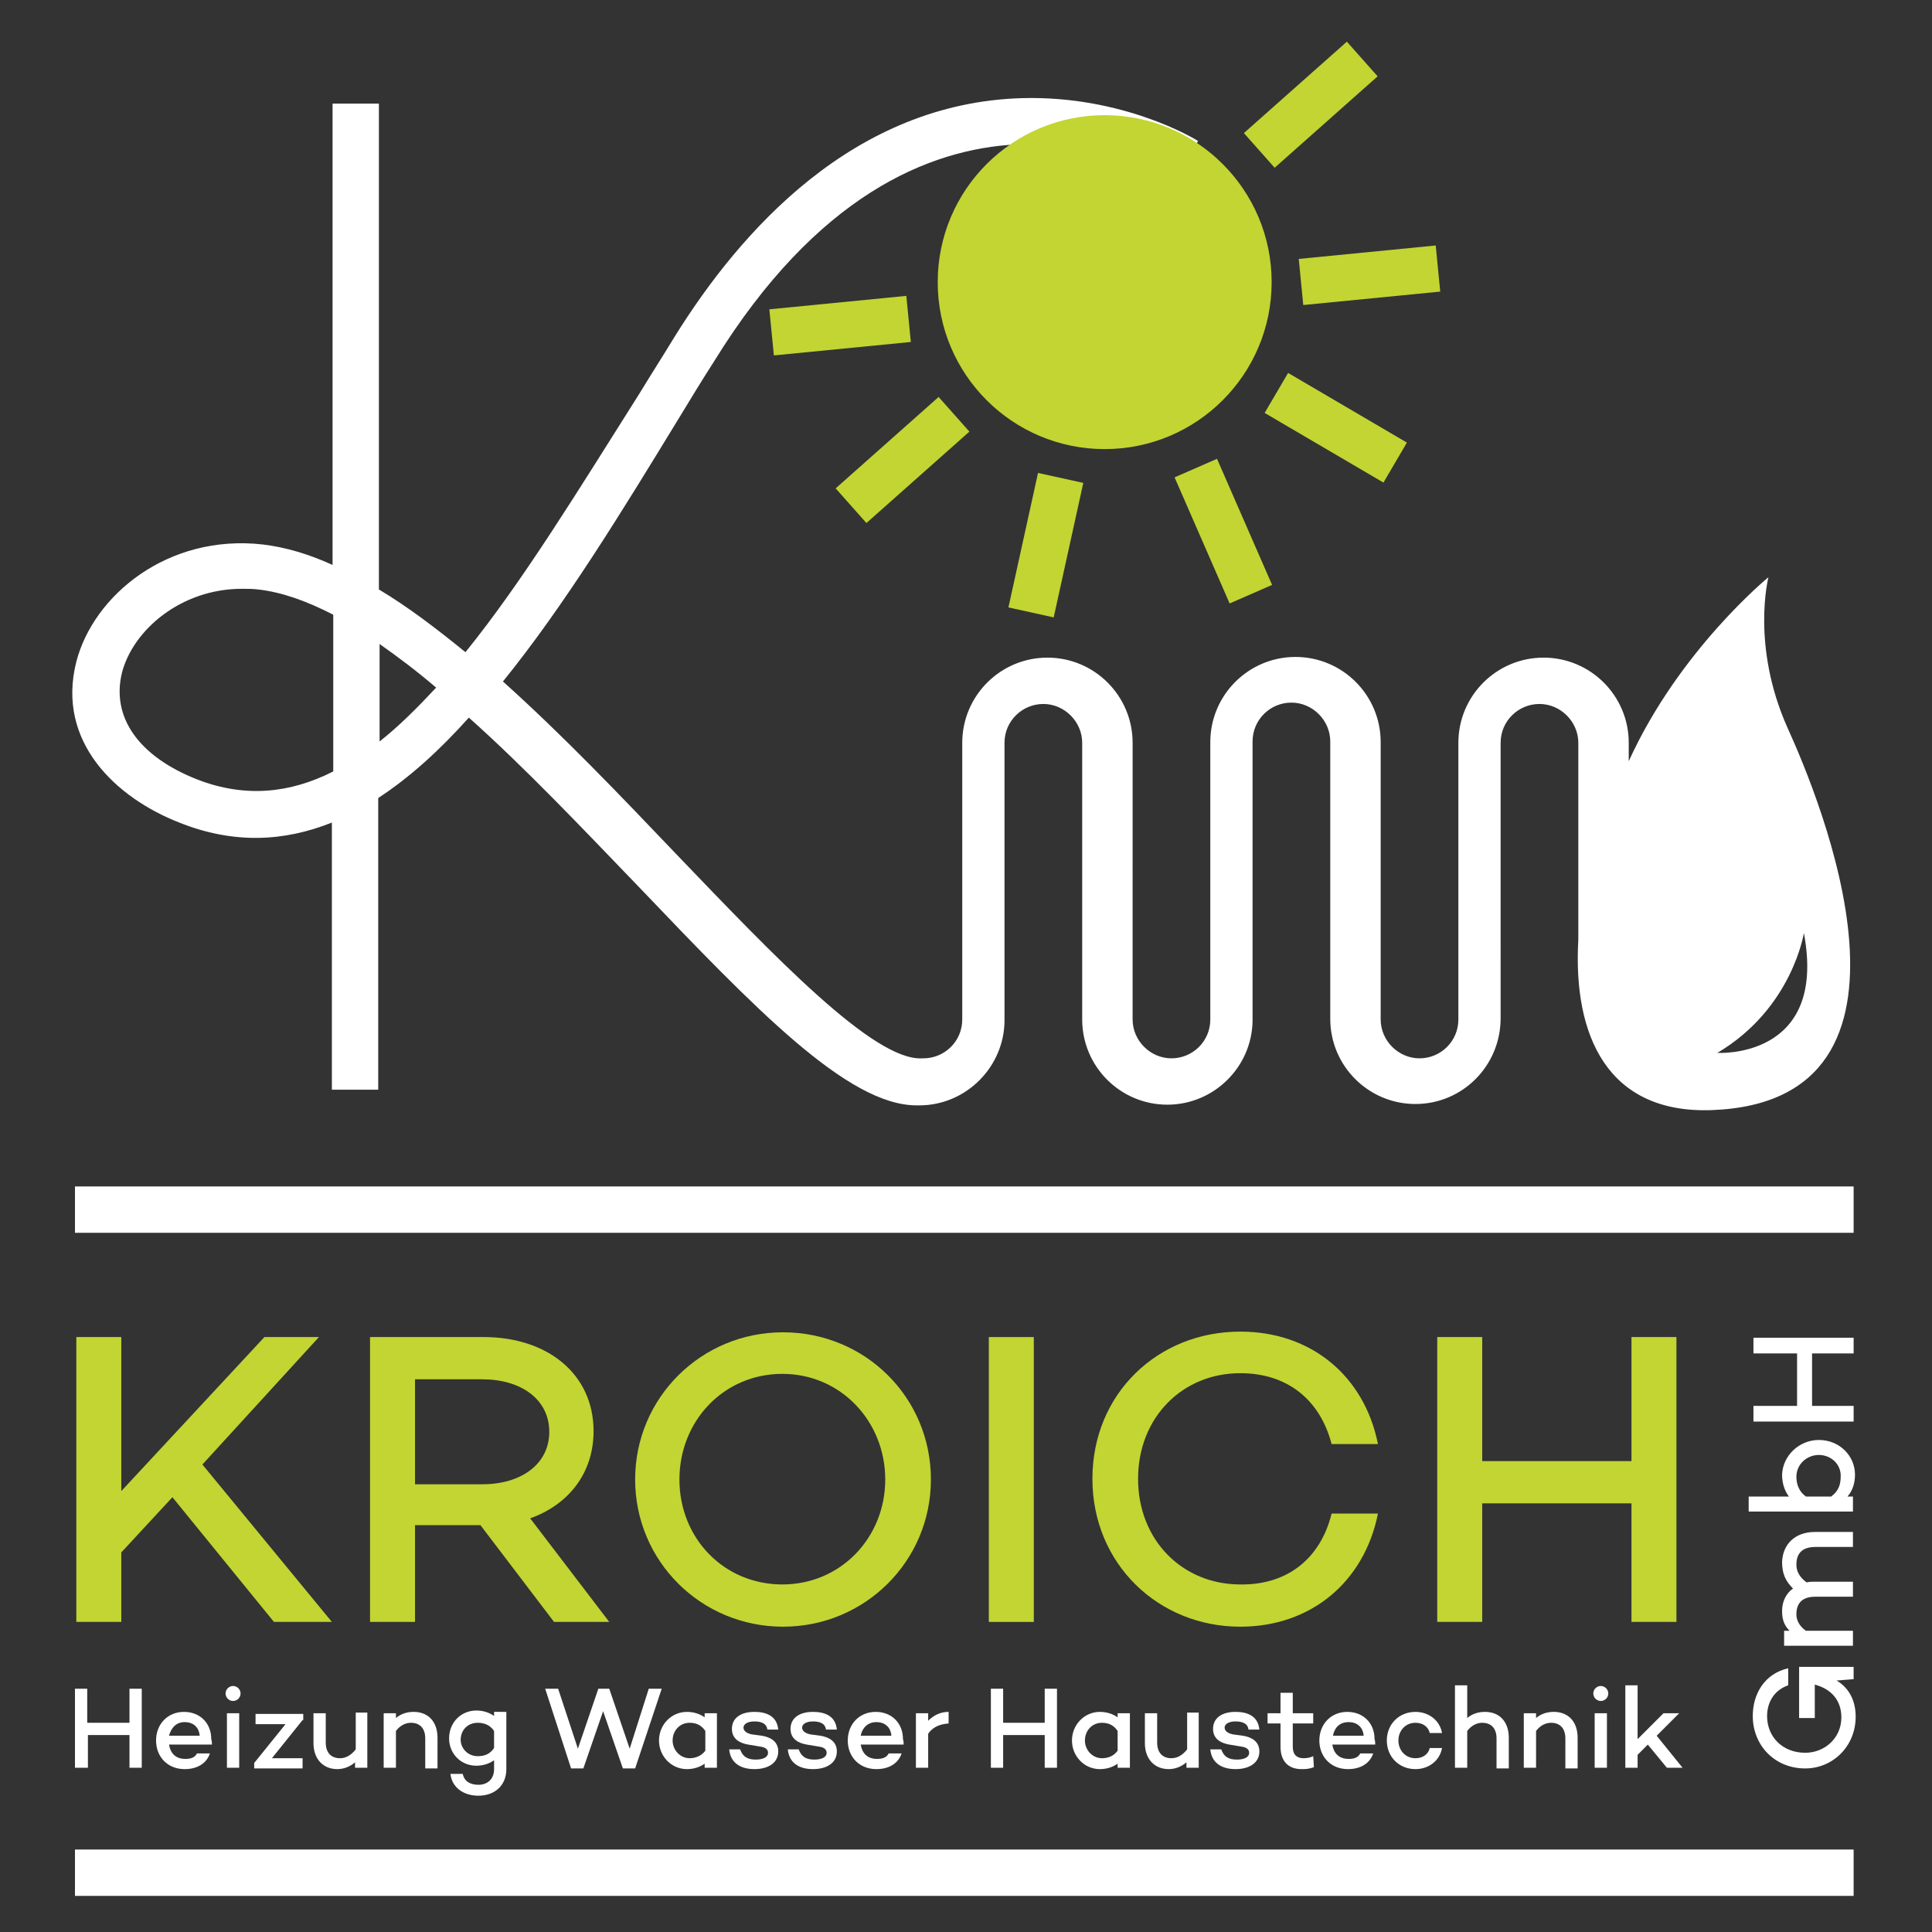 <?xml version="1.0" encoding="UTF-8"?><svg xmlns="http://www.w3.org/2000/svg" xmlns:xlink="http://www.w3.org/1999/xlink" version="1.1" id="Ebene_1" x="0px" y="0px" viewBox="0 0 283.5 283.5" style="enable-background:new 0 0 283.5 283.5;" xml:space="preserve"><rect x="0" y="0" width="283.5" height="283.5" fill="#333333" stroke="none"/><style type="text/css">.st0{fill:#C2D532;}	.st1{fill:#FFFFFF;}	.st2{fill:#305790;}</style><g><path class="st0" d="M25.3,219.7l-7.5,8.1V238h-6.6v-41.8h6.6v22.6l21-22.6h8l-17.1,18.7l19,23.1h-8.5L25.3,219.7z"/><path class="st0" d="M70.5,223.8h-9.6V238h-6.6v-41.8H71c9.3,0,16.1,5.4,16.1,13.8c0,6.2-3.7,10.8-9.3,12.8L89.4,238h-8.1 L70.5,223.8z M60.9,217.8h9.9c5.6,0,9.8-2.9,9.8-7.7c0-4.8-4.2-7.7-9.8-7.7h-9.9V217.8z"/><path class="st0" d="M136.6,217.1c0,12-9.7,21.6-21.7,21.6c-12,0-21.7-9.6-21.7-21.6c0-12,9.7-21.6,21.7-21.6 C126.9,195.5,136.6,205,136.6,217.1z M129.9,217.1c0-8.5-6.5-15.5-15.1-15.5s-15.1,6.9-15.1,15.5s6.5,15.4,15.1,15.4 S129.9,225.6,129.9,217.1z"/><path class="st0" d="M151.7,196.2V238h-6.6v-41.8H151.7z"/><path class="st0" d="M195.4,222.1h6.8c-2,10-9.8,16.6-20.2,16.6c-12,0-21.7-9.2-21.7-21.7c0-12.5,9.6-21.6,21.7-21.6 c10.4,0,18.2,6.5,20.2,16.5h-6.8c-1.7-6.5-6.5-10.4-13.4-10.4c-8.5,0-15,6.5-15,15.5c0,9,6.5,15.5,15,15.5 C189,232.6,193.8,228.6,195.4,222.1z"/><path class="st0" d="M246,196.2V238h-6.6v-17.4h-21.9V238h-6.6v-41.8h6.6v18.2h21.9v-18.2H246z"/></g><g><path class="st1" d="M264,244.6h8v1.8l-2.5,0.2c1.7,1,2.8,2.8,2.8,5.3c0,4.4-3.4,7.6-7.4,7.6c-4.5,0-7.7-3.4-7.7-7.7 c0-3.2,1.7-6.2,5.2-7v2.5c-2.3,0.8-3.1,2.8-3.1,4.5c0,3.1,2.3,5.4,5.6,5.4c2.8,0,5.3-2.1,5.3-5.2c0-2.6-1.6-4.2-3.9-4.8v4.9H264 V244.6z"/><path class="st1" d="M266.3,224.8h5.6v2.2h-5.5c-1.9,0-2.8,0.9-2.8,2.6c0,0.9,0.4,1.8,1.5,2.6c0.4-0.1,0.8-0.1,1.2-0.1h5.6v2.2 h-5.5c-1.9,0-2.8,0.9-2.8,2.6c0,0.8,0.4,1.7,1.4,2.4h6.9v2.2h-10.1v-2.2h0.8c-0.7-0.7-1.1-1.5-1.1-2.9s0.6-2.6,1.6-3.3 c-1.1-1.1-1.6-2.2-1.6-3.9C261.6,226.6,263.4,224.8,266.3,224.8z"/><path class="st1" d="M266.9,211.3c3,0,5.3,2.3,5.3,5.1c0,1.3-0.4,2.4-1.1,3.2h0.8v2.2h-15.3v-2.2h5.9c-0.6-0.8-1-1.9-1-3.2 C261.6,213.6,264,211.3,266.9,211.3z M266.9,213.5c-1.8,0-3.3,1.4-3.3,3.2c0,1.1,0.4,2.2,1.4,2.9h3.7c1.1-0.8,1.4-1.8,1.4-2.9 C270.2,214.9,268.7,213.5,266.9,213.5z"/><path class="st1" d="M257.3,196.3H272v2.3h-6.1v7.7h6.1v2.3h-14.7v-2.3h6.4v-7.7h-6.4V196.3z"/></g><g><path class="st1" d="M20.8,247.8v11.6H19v-4.8h-6.1v4.8H11v-11.6h1.8v5H19v-5H20.8z"/><path class="st1" d="M31.1,256L31.1,256L31.1,256h-6.3c0.2,1.2,0.9,2.1,2.4,2.1c0.8,0,1.4-0.2,1.7-0.8h1.9 c-0.5,1.5-1.9,2.3-3.7,2.3c-2.5,0-4.2-1.8-4.2-4.2c0-2.4,1.7-4.2,4.1-4.2c2.3,0,4,1.6,4,4C31.1,255.5,31.1,255.7,31.1,256z M24.8,254.7h4.5c-0.1-1.3-1-2-2.2-2C25.8,252.7,25.1,253.6,24.8,254.7z"/><path class="st1" d="M33.1,248.5c0-0.6,0.5-1.1,1.1-1.1c0.6,0,1.1,0.5,1.1,1.1c0,0.6-0.5,1.1-1.1,1.1 C33.6,249.6,33.1,249.1,33.1,248.5z M35.1,251.4v8h-1.8v-8H35.1z"/><path class="st1" d="M44.4,252.4l-4.5,5.6h4.5v1.5h-7.1v-0.8l4.6-5.7h-4.4v-1.5h7V252.4z"/><path class="st1" d="M53.9,251.4v8h-1.8v-0.8c-0.7,0.6-1.6,1-2.6,1c-2.1,0-3.5-1.5-3.5-3.8v-4.4h1.8v4.3c0,1.5,0.8,2.3,2.1,2.3 c0.8,0,1.6-0.4,2.3-1.3v-5.4H53.9z"/><path class="st1" d="M64.2,255v4.5h-1.8v-4.4c0-1.5-0.8-2.3-2.1-2.3c-0.8,0-1.6,0.4-2.2,1.2v5.4h-1.8v-8h1.8v0.7 c0.7-0.6,1.6-0.9,2.6-0.9C62.8,251.2,64.2,252.6,64.2,255z"/><path class="st1" d="M74.3,251.4v8.2c0,2.4-1.7,3.9-4.1,3.9c-2.3,0-3.9-1.3-4.1-3.2h1.8c0.2,1,1,1.6,2.3,1.6c1.3,0,2.3-0.8,2.3-2.3 v-1.3c-0.7,0.5-1.6,0.8-2.6,0.8c-2.3,0-4-1.8-4-4c0-2.4,1.8-4.1,4-4.1c1,0,1.9,0.3,2.6,0.8v-0.6H74.3z M72.5,256.5V254 c-0.6-0.9-1.5-1.2-2.4-1.2c-1.5,0-2.5,1.1-2.5,2.5c0,1.2,1,2.4,2.5,2.4C71.1,257.7,71.9,257.4,72.5,256.5z"/><path class="st1" d="M97.1,247.8l-3.9,11.7h-1.8l-2.9-8.4l-2.9,8.4h-1.8L80,247.8h1.9l2.9,8.8l3-8.8h1.6l3,8.8l2.8-8.8H97.1z"/><path class="st1" d="M105.2,251.4v8h-1.8v-0.6c-0.7,0.5-1.6,0.8-2.6,0.8c-2.3,0-4.1-1.9-4.1-4.2c0-2.3,1.8-4.2,4.1-4.2 c1,0,1.9,0.3,2.6,0.8v-0.6H105.2z M103.5,256.9V254c-0.6-0.9-1.4-1.2-2.3-1.2c-1.5,0-2.5,1.2-2.5,2.6c0,1.4,1.1,2.6,2.5,2.6 C102,258,102.9,257.7,103.5,256.9z"/><path class="st1" d="M110.9,258.2c1,0,1.8-0.3,1.8-1c0-0.5-0.4-0.8-1.1-0.9l-1.8-0.3c-1.2-0.2-2.4-0.8-2.4-2.3 c0-1.6,1.3-2.5,3.3-2.5c1.6,0,3.3,0.5,3.5,2.6h-1.6c-0.1-0.9-0.9-1.2-1.9-1.2s-1.6,0.4-1.6,0.9c0,0.4,0.3,0.8,1.2,1l1.5,0.2 c1.2,0.2,2.4,0.8,2.4,2.3c0,1.7-1.5,2.6-3.5,2.6c-1.9,0-3.5-0.8-3.7-2.9l1.6,0C109,257.8,109.7,258.2,110.9,258.2z"/><path class="st1" d="M119.5,258.2c1,0,1.8-0.3,1.8-1c0-0.5-0.4-0.8-1.1-0.9l-1.8-0.3c-1.2-0.2-2.4-0.8-2.4-2.3 c0-1.6,1.3-2.5,3.3-2.5c1.6,0,3.3,0.5,3.5,2.6h-1.6c-0.1-0.9-0.9-1.2-1.9-1.2s-1.6,0.4-1.6,0.9c0,0.4,0.3,0.8,1.2,1l1.5,0.2 c1.2,0.2,2.4,0.8,2.4,2.3c0,1.7-1.5,2.6-3.5,2.6c-1.9,0-3.5-0.8-3.7-2.9l1.6,0C117.6,257.8,118.3,258.2,119.5,258.2z"/><path class="st1" d="M132.6,256L132.6,256L132.6,256h-6.3c0.2,1.2,0.9,2.1,2.4,2.1c0.8,0,1.4-0.2,1.7-0.8h1.9 c-0.5,1.5-1.9,2.3-3.7,2.3c-2.5,0-4.2-1.8-4.2-4.2c0-2.4,1.7-4.2,4.1-4.2c2.3,0,4,1.6,4,4C132.6,255.5,132.6,255.7,132.6,256z M126.3,254.7h4.5c-0.1-1.3-1-2-2.2-2C127.3,252.7,126.5,253.6,126.3,254.7z"/><path class="st1" d="M139.2,251.2v1.7c-1.3,0.1-2.3,0.5-3,1.5v5h-1.8v-8h1.8v1.1C137,251.7,138,251.2,139.2,251.2z"/><path class="st1" d="M155.1,247.8v11.6h-1.8v-4.8h-6.1v4.8h-1.8v-11.6h1.8v5h6.1v-5H155.1z"/><path class="st1" d="M165.8,251.4v8H164v-0.6c-0.7,0.5-1.6,0.8-2.6,0.8c-2.3,0-4.1-1.9-4.1-4.2c0-2.3,1.8-4.2,4.1-4.2 c1,0,1.9,0.3,2.6,0.8v-0.6H165.8z M164,256.9V254c-0.6-0.9-1.4-1.2-2.3-1.2c-1.5,0-2.5,1.2-2.5,2.6c0,1.4,1.1,2.6,2.5,2.6 C162.6,258,163.4,257.7,164,256.9z"/><path class="st1" d="M175.9,251.4v8h-1.8v-0.8c-0.7,0.6-1.6,1-2.6,1c-2.1,0-3.5-1.5-3.5-3.8v-4.4h1.8v4.3c0,1.5,0.8,2.3,2.1,2.3 c0.8,0,1.6-0.4,2.3-1.3v-5.4H175.9z"/><path class="st1" d="M181.5,258.2c1,0,1.8-0.3,1.8-1c0-0.5-0.4-0.8-1.1-0.9l-1.8-0.3c-1.2-0.2-2.4-0.8-2.4-2.3 c0-1.6,1.3-2.5,3.3-2.5c1.6,0,3.3,0.5,3.5,2.6h-1.6c-0.1-0.9-0.9-1.2-1.9-1.2s-1.6,0.4-1.6,0.9c0,0.4,0.3,0.8,1.2,1l1.5,0.2 c1.2,0.2,2.4,0.8,2.4,2.3c0,1.7-1.5,2.6-3.5,2.6c-1.9,0-3.5-0.8-3.7-2.9l1.6,0C179.6,257.8,180.3,258.2,181.5,258.2z"/><path class="st1" d="M192.8,259.3c-0.7,0.3-1.3,0.3-1.8,0.3c-2,0-3.1-1.2-3.1-3.3v-3.4h-1.9v-1.5h1.9v-3h1.8v3h3v1.5h-3v3.4 c0,1.2,0.6,1.7,1.6,1.7c0.5,0,1-0.1,1.4-0.3L192.8,259.3z"/><path class="st1" d="M201.8,256L201.8,256L201.8,256h-6.3c0.2,1.2,0.9,2.1,2.4,2.1c0.8,0,1.4-0.2,1.7-0.8h1.9 c-0.5,1.5-1.9,2.3-3.7,2.3c-2.5,0-4.2-1.8-4.2-4.2c0-2.4,1.7-4.2,4.1-4.2c2.3,0,4,1.6,4,4C201.8,255.5,201.8,255.7,201.8,256z M195.6,254.7h4.5c-0.1-1.3-1-2-2.2-2C196.5,252.7,195.8,253.6,195.6,254.7z"/><path class="st1" d="M209.8,256.5h1.8c-0.3,1.8-1.9,3.1-3.9,3.1c-2.4,0-4.2-1.8-4.2-4.2c0-2.4,1.8-4.2,4.2-4.2c2,0,3.6,1.3,3.9,3.1 h-1.8c-0.2-0.9-1-1.5-2.1-1.5c-1.5,0-2.5,1.2-2.5,2.6c0,1.4,1,2.6,2.5,2.6C208.8,258,209.6,257.4,209.8,256.5z"/><path class="st1" d="M221.4,255v4.5h-1.8v-4.4c0-1.5-0.8-2.3-2.1-2.3c-0.8,0-1.6,0.4-2.2,1.2v5.4h-1.8v-12.1h1.8v4.8 c0.7-0.6,1.6-0.9,2.6-0.9C220,251.2,221.4,252.6,221.4,255z"/><path class="st1" d="M231.5,255v4.5h-1.8v-4.4c0-1.5-0.8-2.3-2.1-2.3c-0.8,0-1.6,0.4-2.2,1.2v5.4h-1.8v-8h1.8v0.7 c0.7-0.6,1.6-0.9,2.6-0.9C230.1,251.2,231.5,252.6,231.5,255z"/><path class="st1" d="M233.8,248.5c0-0.6,0.5-1.1,1.1-1.1c0.6,0,1.1,0.5,1.1,1.1c0,0.6-0.5,1.1-1.1,1.1 C234.3,249.6,233.8,249.1,233.8,248.5z M235.8,251.4v8H234v-8H235.8z"/><path class="st1" d="M241.8,256l-1.5,1.5v1.9h-1.8v-12.1h1.8v7.9l3.8-3.8h2.3l-3.3,3.3l3.8,4.7h-2.3L241.8,256z"/></g><g><rect x="11" y="174.1" class="st1" width="261" height="6.8"/></g><g><rect x="11" y="271.4" class="st1" width="261" height="6.8"/></g><path class="st1" d="M262.3,106.8c-5.4-12.1-2.8-22.1-2.8-22.1s-13.1,10.7-20.5,27c0,0,0,0,0,0V109c0-6.9-5.6-12.5-12.5-12.5 c-6.9,0-12.5,5.6-12.5,12.5v40.6c0,3.2-2.6,5.7-5.7,5.7s-5.7-2.6-5.7-5.7v-40.7c0-6.9-5.6-12.5-12.5-12.5s-12.5,5.6-12.5,12.5 l0,40.7c0,3.2-2.6,5.7-5.7,5.7s-5.7-2.6-5.7-5.7V109c0-6.9-5.6-12.5-12.5-12.5s-12.5,5.6-12.5,12.5v40.6c0,3.2-2.6,5.7-5.7,5.7 l-0.2,0c-7.1,0.4-21.8-15.1-36.1-30c-8.1-8.5-16.7-17.5-25.4-25.3c9-11.1,17.5-25,25.8-38.6c1.7-2.8,3.4-5.6,5.2-8.4 c30-48.6,65.9-27.4,67.4-26.5l3.6-5.8c-0.4-0.3-11-6.7-25.8-6.3c-24.7,0.7-41.3,19.4-51,35c-1.7,2.8-3.5,5.6-5.2,8.4 C85,71.7,76.8,85.2,68.3,95.7c-4.3-3.5-8.5-6.7-12.7-9.2V15.2h-6.8v67.7c-3.5-1.6-6.9-2.6-10.2-3c-14-1.6-24.9,7.5-27.4,17.2 c-3,11.8,5.9,20,15.1,23.6c8,3.2,15.4,2.8,22.4,0v39.2h6.8v-42.8c4.6-3,9-7,13.3-11.8c8.4,7.5,16.8,16.4,24.9,24.8 c17.1,17.9,30.7,32.1,40.8,32.1c0.1,0,0.3,0,0.4,0c6.9,0,12.5-5.7,12.5-12.5V109c0-3.2,2.6-5.7,5.7-5.7s5.7,2.6,5.7,5.7v40.6 c0,6.9,5.6,12.5,12.5,12.5c6.8,0,12.4-5.5,12.5-12.3l0-41c0-3.2,2.6-5.7,5.7-5.7s5.7,2.6,5.7,5.7v40.7c0,6.9,5.6,12.5,12.5,12.5 s12.5-5.6,12.5-12.6V109c0-3.2,2.6-5.7,5.7-5.7s5.7,2.6,5.7,5.7v28.9c-0.8,14.1,4.3,25.5,19.5,25 C285.6,161.7,266.9,116.9,262.3,106.8z M48.9,113.2c-6.3,3.2-12.9,3.9-19.9,1.2c-8.7-3.4-12.7-9.2-11.1-15.7 c1.6-6.2,8.6-12.3,17.6-12.3c0.8,0,1.6,0,2.4,0.1c3.5,0.4,7.1,1.7,11,3.7V113.2z M55.7,108.8V94.5c2.7,1.9,5.5,4,8.3,6.4 C61.2,103.9,58.5,106.6,55.7,108.8z M252,154.5c11-6.5,12.7-17.6,12.7-17.6C268.2,155.5,252,154.5,252,154.5z"/><g><g><g><g><rect x="182.2" y="12" transform="matrix(0.748 -0.664 0.664 0.748 38.274 131.533)" class="st0" width="20.2" height="6.8"/></g></g><g><g><rect x="190.9" y="37" transform="matrix(0.995 -9.762719e-02 9.762719e-02 0.995 -2.981 19.817)" class="st0" width="20.2" height="6.8"/></g></g><g><g><rect x="176.2" y="67.8" transform="matrix(0.916 -0.4 0.4 0.916 -16.163 78.422)" class="st0" width="6.8" height="20.2"/></g></g><g><g><rect x="143.2" y="76.6" transform="matrix(0.215 -0.977 0.977 0.215 42.349 212.572)" class="st0" width="20.2" height="6.8"/></g></g><g><g><rect x="122.3" y="64.1" transform="matrix(0.748 -0.664 0.664 0.748 -11.42 104.924)" class="st0" width="20.2" height="6.8"/></g></g><g><g><rect x="113.2" y="44.4" transform="matrix(0.995 -9.762719e-02 9.762719e-02 0.995 -4.075 12.262)" class="st0" width="20.2" height="6.8"/></g></g><g><g><rect x="192.6" y="52.7" transform="matrix(0.506 -0.863 0.863 0.506 42.638 200.14)" class="st0" width="6.8" height="20.2"/></g></g></g><g><circle class="st0" cx="162.1" cy="41.4" r="24.5"/></g></g></svg>